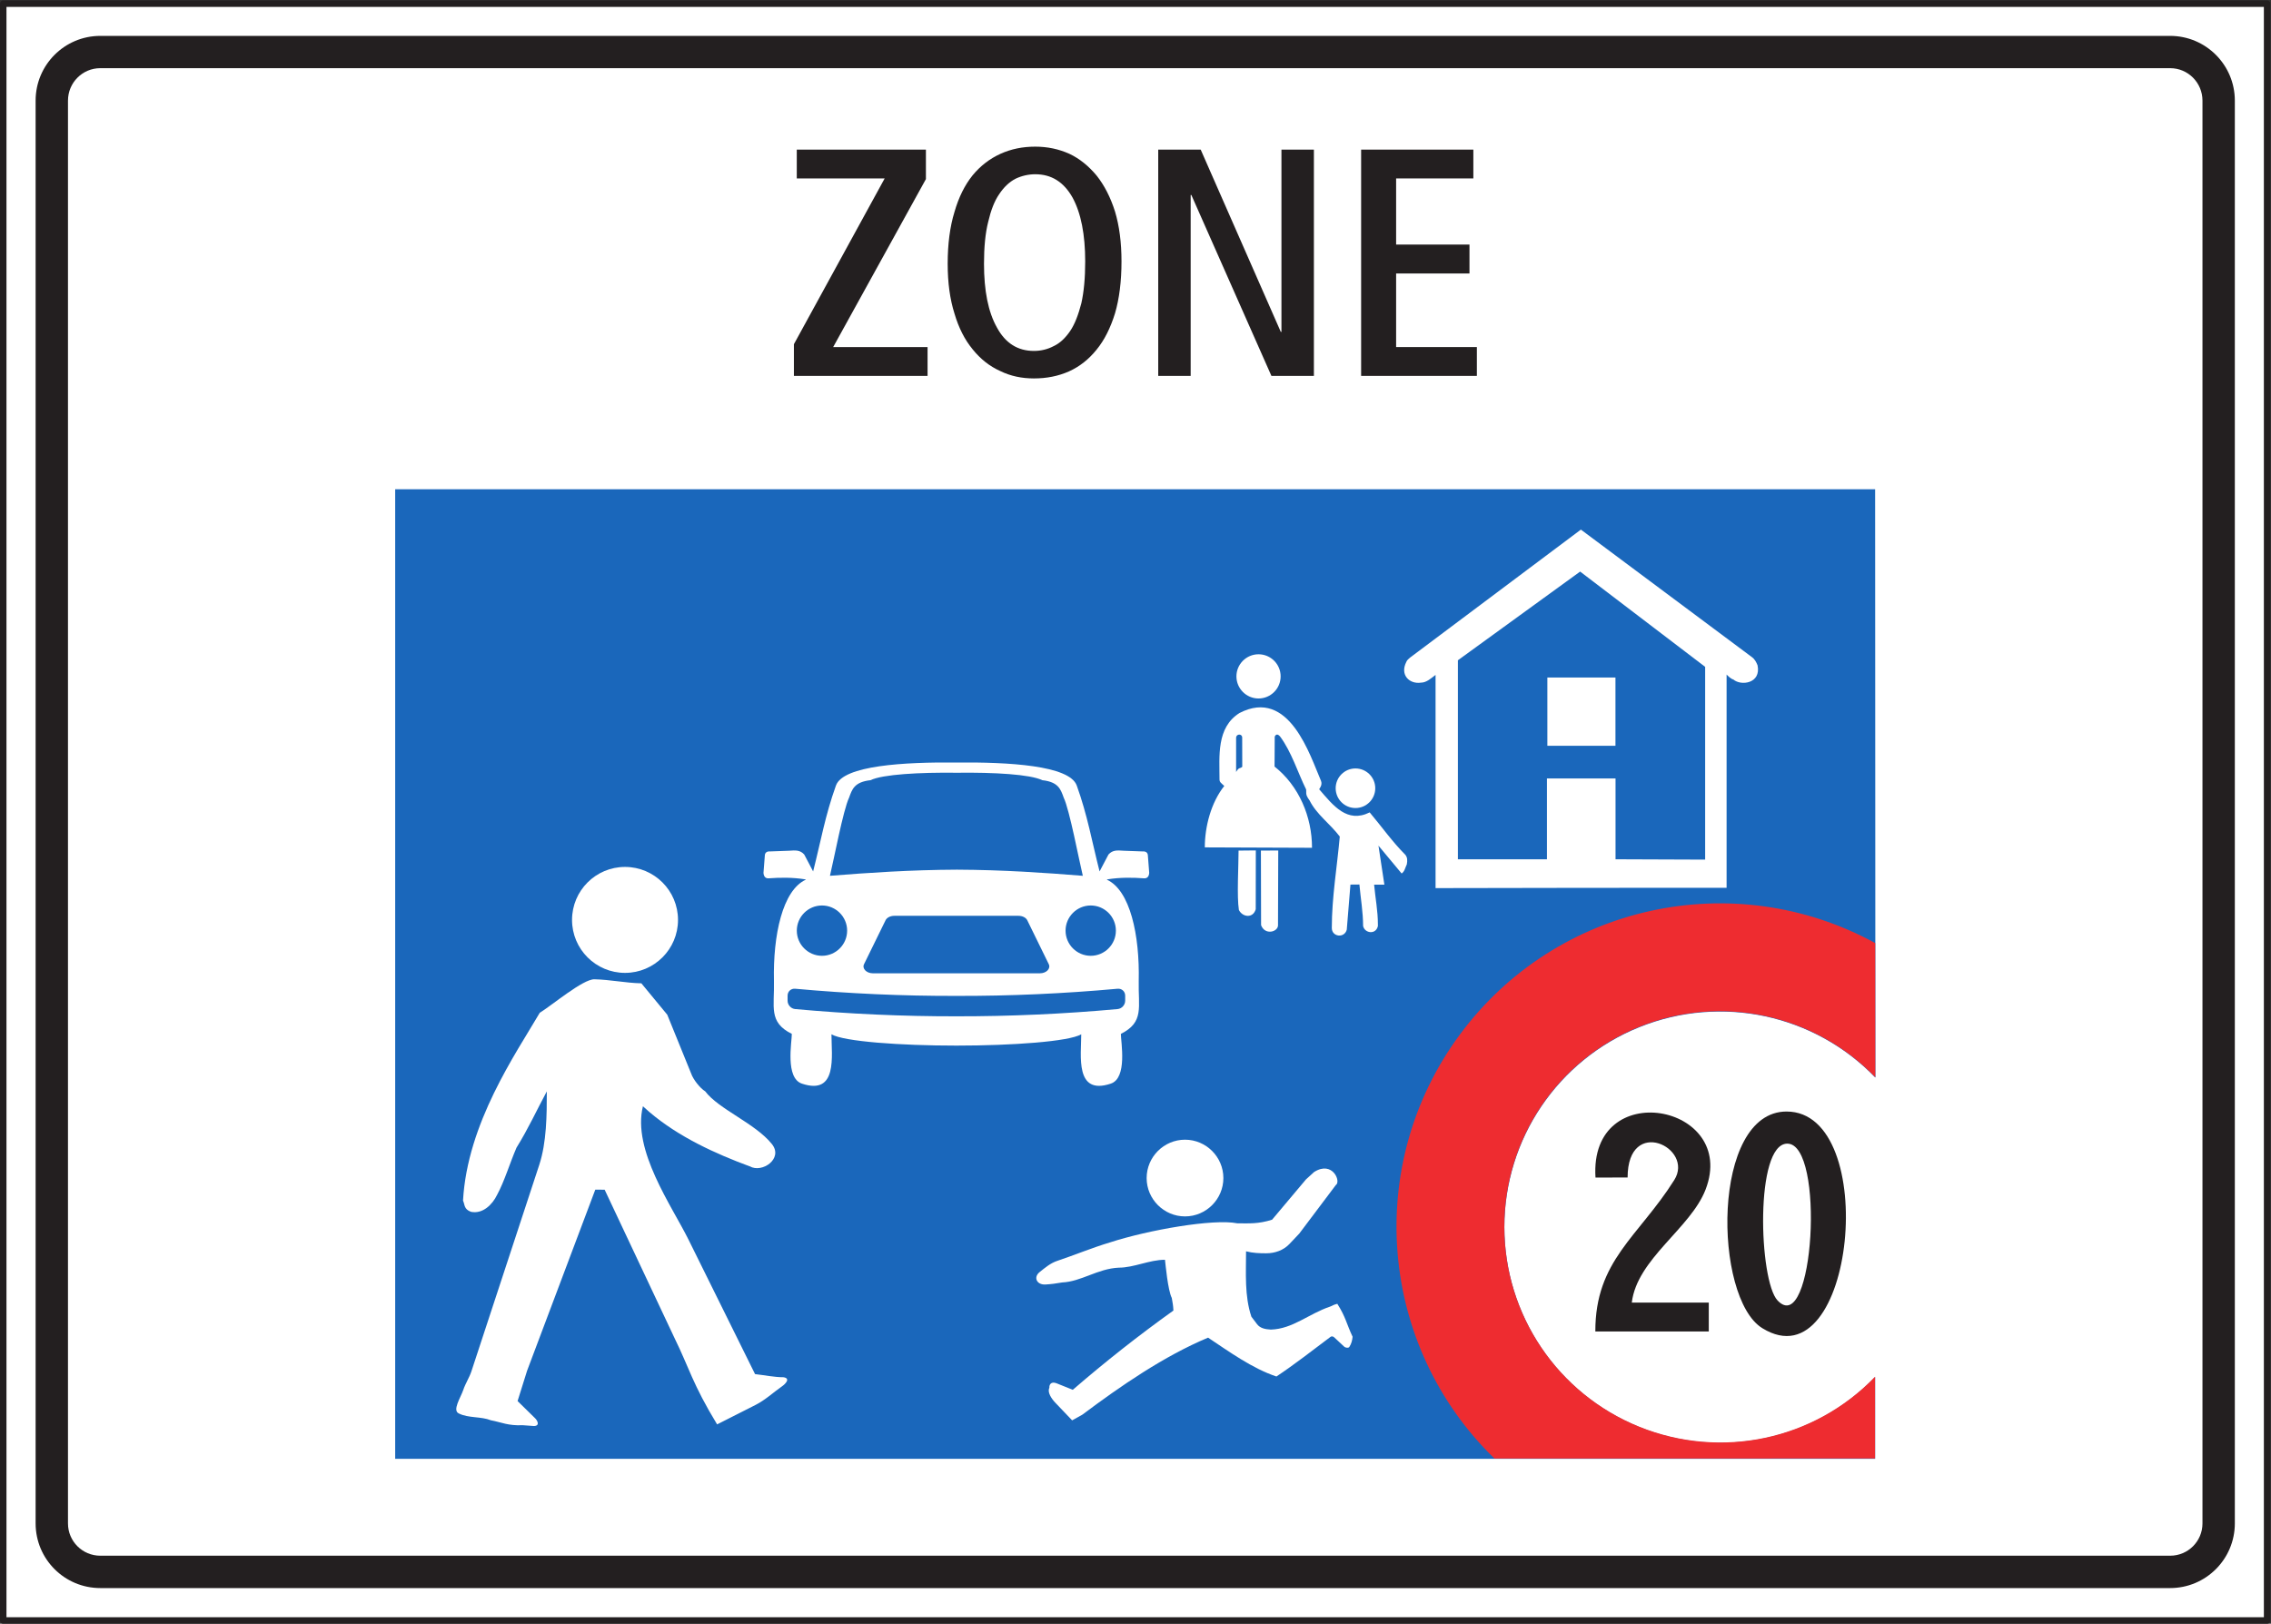 <?xml version="1.0" encoding="UTF-8" standalone="no"?>
<svg
   xmlns:dc="http://purl.org/dc/elements/1.1/"
   xmlns:cc="http://creativecommons.org/ns#"
   xmlns:rdf="http://www.w3.org/1999/02/22-rdf-syntax-ns#"
   xmlns:svg="http://www.w3.org/2000/svg"
   xmlns="http://www.w3.org/2000/svg"
   viewBox="0 0 132.667 94.867"
   height="94.867"
   width="132.667"
   xml:space="preserve"
   id="svg2"
   version="1.1"><rect x="0" y="0" width="132.667" height="94.867" fill="#333333" stroke="none"/><defs
     id="defs6" /><g
     transform="matrix(1.333,0,0,-1.333,0,94.867)"
     id="g10"><g
       transform="scale(0.1)"
       id="g12"><path
         id="path14"
         style="fill:#ffffff;fill-opacity:1;fill-rule:nonzero;stroke:none"
         d="m 1.418,1.418 h 992.125 v 708.656 H 1.418 Z" /><path
         id="path16"
         style="fill:none;stroke:#231f20;stroke-width:2.835;stroke-linecap:butt;stroke-linejoin:round;stroke-miterlimit:4;stroke-dasharray:none;stroke-opacity:1"
         d="m 1.418,1.418 h 992.125 v 708.656 H 1.418 Z" /><path
         id="path18"
         style="fill:#231f20;fill-opacity:1;fill-rule:nonzero;stroke:none"
         d="m 43.98,695.953 c -15.695,0 -28.371,-12.711 -28.371,-28.371 V 43.988 c 0,-15.691 12.676,-28.363 28.371,-28.363 H 951.035 v 0 c 15.66,0 28.367,12.672 28.367,28.363 V 667.582 c 0,15.66 -12.707,28.371 -28.367,28.371 H 43.98 v 0" /><path
         id="path20"
         style="fill:#ffffff;fill-opacity:1;fill-rule:nonzero;stroke:none"
         d="m 43.945,681.801 c -7.812,0 -14.152,-6.371 -14.152,-14.219 V 43.953 c 0,-7.809 6.34,-14.145 14.152,-14.145 H 951.074 v 0 c 7.809,0 14.145,6.336 14.145,14.145 V 667.582 c 0,7.848 -6.336,14.219 -14.145,14.219 H 43.945 v 0" /><path
         id="path22"
         style="fill:#1a67bb;fill-opacity:1;fill-rule:nonzero;stroke:none"
         d="M 821.758,108.105 V 72.285 H 173.184 V 497.23 h 648.574 l 0.113,-257.867 v 0 c -26.75,27.754 -67.648,36.504 -103.394,22.106 -35.786,-14.403 -59.184,-49.106 -59.184,-87.625 0,-38.555 23.398,-73.223 59.184,-87.66 35.746,-14.402 76.531,-5.867 103.281,21.921 v 0" /><path
         id="path24"
         style="fill:#ffffff;fill-opacity:1;fill-rule:nonzero;stroke:none"
         d="m 594.023,374.867 c 4.79,0 8.676,-3.887 8.676,-8.676 0,-4.789 -3.886,-8.675 -8.676,-8.675 -4.785,0 -8.675,3.886 -8.675,8.675 0,4.789 3.89,8.676 8.675,8.676 v 0" /><path
         id="path26"
         style="fill:#ffffff;fill-opacity:1;fill-rule:nonzero;stroke:none"
         d="m 419.129,253.391 c 24.539,0 49.309,1.781 54.719,4.953 0,-9.336 -2.844,-26.891 12.929,-21.629 7.403,2.445 4.442,18.187 4.442,21.812 10.332,5.164 7.554,11.692 7.824,23.266 0.453,19.879 -3.715,39.727 -14.02,44.352 v 0 l 0.332,0.117 v 0 c 5.469,0.906 11.153,0.816 15.989,0.453 1.203,-0.09 2.172,0.547 2.293,2.387 v 0 l -0.574,7.461 v 0 c 0,1.511 -1.055,2.027 -2.239,1.933 v 0 l -8.367,0.305 v 0 c -2.867,0.215 -4.863,0.359 -6.676,-1.66 v 0 l -3.898,-7.407 v 0 c -3.383,13.262 -5.258,24.446 -10,37.649 -3.172,8.851 -30.09,10.305 -52.754,10.09 -22.656,0.215 -49.602,-1.239 -52.777,-10.09 -4.743,-13.203 -6.618,-24.387 -10,-37.649 v 0 l -3.895,7.407 v 0 c -1.812,2.019 -3.809,1.875 -6.68,1.66 v 0 l -8.371,-0.305 v 0 c -1.176,0.094 -2.23,-0.422 -2.23,-1.933 v 0 l -0.578,-7.461 v 0 c 0.125,-1.84 1.09,-2.477 2.297,-2.387 4.832,0.363 10.511,0.453 15.98,-0.453 v 0 l 0.332,-0.117 v 0 c -10.297,-4.625 -14.469,-24.473 -14.019,-44.352 0.273,-11.574 -2.504,-18.102 7.828,-23.266 0,-3.625 -2.957,-19.367 4.445,-21.812 15.766,-5.262 12.93,12.293 12.93,21.629 5.402,-3.172 30.207,-4.953 54.738,-4.953 v 0" /><path
         id="path28"
         style="fill:#ffffff;fill-opacity:1;fill-rule:nonzero;stroke:none"
         d="m 273.91,331.703 c 12.817,0 23.223,-10.402 23.223,-23.223 0,-12.812 -10.406,-23.214 -23.223,-23.214 -12.816,0 -23.219,10.402 -23.219,23.214 0,12.821 10.403,23.223 23.219,23.223 v 0" /><path
         id="path30"
         style="fill:#ffffff;fill-opacity:1;fill-rule:nonzero;stroke:none"
         d="m 551.543,424.91 c 5.34,0 9.687,-4.347 9.687,-9.683 0,-5.344 -4.347,-9.692 -9.687,-9.692 -5.336,0 -9.688,4.348 -9.688,9.692 0,5.336 4.352,9.683 9.688,9.683 v 0" /><path
         id="path32"
         style="fill:#ffffff;fill-opacity:1;fill-rule:nonzero;stroke:none"
         d="m 519.324,212.148 c 9.25,0 16.813,-7.562 16.813,-16.812 0,-9.25 -7.563,-16.809 -16.813,-16.809 -9.25,0 -16.816,7.559 -16.816,16.809 0,9.25 7.566,16.812 16.816,16.812 v 0" /><path
         id="path34"
         style="fill:#ffffff;fill-opacity:1;fill-rule:nonzero;stroke:none"
         d="m 239.637,233.316 c -4.75,-8.82 -7.918,-15.988 -13.282,-24.66 -2.988,-6.914 -5.218,-14.578 -8.496,-20.664 -2.121,-4.394 -6.371,-8.496 -11.449,-7.457 -3.203,1.195 -2.625,3.102 -3.492,4.899 1.871,33.914 23.004,64.222 33.625,82.336 5.328,3.277 18.973,14.793 23.941,14.687 6.946,-0.148 13.641,-1.621 20.59,-1.766 v 0 l 11.344,-13.753 10.473,-25.778 v 0 c 0.863,-2.551 3.89,-6.437 6.156,-7.808 5.902,-7.848 21.957,-14.039 29.234,-23.114 5.145,-6.406 -4.355,-12.883 -9.687,-9.754 h -0.071 v 0 c -15.011,5.543 -31.066,12.852 -43.886,23.758 -0.969,0.832 -1.907,1.696 -2.879,2.559 -4.785,-19.188 12.676,-43.703 19.945,-58.395 9.723,-19.656 19.477,-39.347 29.195,-59.004 4.032,-0.433 8.387,-1.367 12.457,-1.367 3.348,-0.508 0.649,-3.094 -0.613,-3.957 -3.887,-2.738 -7.375,-6.016 -11.625,-8.176 v 0 l -16.851,-8.531 v 0 c -10.727,17.606 -12.383,25.09 -18.575,37.656 -10.261,21.746 -20.48,43.453 -30.707,65.2 v 0 l -4.105,0.031 -29.879,-79.344 -4.176,-13.316 7.668,-7.524 v 0 c 0.938,-0.902 2.34,-3.316 -0.469,-3.422 v 0 l -4.964,0.359 v 0 c -6.414,-0.289 -9.329,1.293 -13.938,2.16 -4.281,1.726 -9.824,0.902 -13.965,2.953 -3.133,1.293 0.758,7.019 1.871,10.363 0.938,2.809 2.625,5.328 3.563,8.137 9.902,30.172 19.836,60.336 29.738,90.508 3.238,9.863 3.309,21.851 3.309,32.183 v 0" /><path
         id="path36"
         style="fill:#ffffff;fill-opacity:1;fill-rule:nonzero;stroke:none"
         d="m 546.074,163.223 c 0,-9.575 -0.722,-19.512 2.34,-28.657 v 0 l 2.481,-3.277 v 0 c 1.332,-1.762 3.496,-2.23 6.046,-2.371 9.618,0.285 16.524,6.906 25.957,10.074 1.082,0.363 1.227,0.758 3.172,1.227 3.672,-5.762 4.028,-8.75 6.692,-14.438 -0.141,-1.547 -0.5,-3.023 -1.399,-4.422 -0.289,-0.578 -1.66,-0.507 -2.304,0.106 v 0 l -4.289,3.996 v 0 c -0.43,0.434 -1.114,0.684 -1.657,0.285 -7.812,-5.867 -15.586,-11.953 -23.722,-17.387 -10.508,3.493 -20.774,10.911 -29.953,17.028 -19.297,-8.063 -38.407,-21.242 -55.114,-33.766 v 0 l -4.465,-2.484 -7.379,7.738 v 0 c -1.515,1.582 -3.636,4.535 -2.593,6.52 -0.141,1.472 0.832,2.914 3.168,1.976 v 0 l 7.09,-2.844 v 0 c 14.332,12.383 28.765,23.762 44.101,34.739 -0.105,2.414 -0.394,3.562 -0.715,5.507 -1.769,3.567 -2.742,14.868 -2.988,16.743 -6.844,0 -13.574,-3.457 -20.27,-3.457 -9.253,-0.434 -16.418,-6.118 -24.804,-6.481 -2.668,-0.469 -4.824,-0.754 -7.239,-0.894 -3.886,-0.254 -5.472,3.164 -2.625,5.433 2.372,1.91 4.75,3.918 7.665,4.899 7.742,2.586 15.191,5.718 23.113,8.093 16.957,5.508 45.433,10.481 55.871,8.387 5.113,0 9.109,-0.355 15.23,1.59 v 0 l 14.868,17.676 3.601,3.273 h 0.031 v 0 c 7.996,5.039 11.883,-4.285 9.403,-5.793 v 0 L 569.398,171 l -4.32,-4.574 v 0 c -2.629,-2.77 -6.371,-4.067 -10.152,-4.067 -3.055,0 -5.867,0.106 -8.852,0.864 v 0" /><path
         id="path38"
         style="fill:#ffffff;fill-opacity:1;fill-rule:nonzero;stroke:none"
         d="m 550.355,338.941 c 0,-8.605 -0.035,-17.171 -0.035,-25.777 -1.222,-4.176 -5.832,-3.457 -7.382,-0.328 -0.938,5.801 -0.141,19.406 -0.141,26.031 v 0 l 7.558,0.074 v 0" /><path
         id="path40"
         style="fill:#ffffff;fill-opacity:1;fill-rule:nonzero;stroke:none"
         d="m 560.184,338.902 c 0,-10.941 -0.106,-21.925 -0.106,-32.867 -0.113,-2.844 -5.726,-4.39 -7.418,0.149 0,10.902 -0.074,21.777 -0.074,32.683 v 0 l 7.598,0.035 v 0" /><path
         id="path42"
         style="fill:#ffffff;fill-opacity:1;fill-rule:nonzero;stroke:none"
         d="m 604.102,341.027 10.156,-12.203 v 0 c 1.367,0.938 1.547,2.594 2.265,3.992 0.321,1.731 0.29,3.028 -0.648,4.215 -5.723,5.723 -10.402,12.383 -15.621,18.574 -9.867,-4.89 -15.914,2.922 -22.145,10.157 0.18,0.285 1.547,1.941 0.797,3.707 -4.789,10.98 -13.898,40.965 -35.715,29.695 -10.148,-6.371 -8.75,-18.894 -8.75,-29.121 0.036,-1.184 0.614,-1.473 2.09,-2.848 -5.793,-7.269 -8.535,-17.816 -8.535,-26.922 v 0 l 46.984,-0.179 v 0 c 0,13.605 -5.722,27.14 -16.417,35.597 v 0 l 0.074,13.141 v 0 c 0.754,1.516 1.656,0.758 2.265,0.148 5.078,-6.734 7.922,-16.128 11.485,-23.292 0.254,-1.477 -0.574,-2.016 1.515,-4.825 3.094,-6.191 8.852,-10.082 13.246,-15.84 -1.187,-13.359 -3.492,-26.64 -3.492,-40.066 0,-3.961 5.543,-4.609 6.555,-0.758 v 0 l 1.613,19.766 3.926,0.035 v 0 c 0.543,-6.051 1.621,-12.098 1.621,-18.18 0.684,-3.242 5.617,-3.925 6.481,-0.039 v 0.797 c 0,5.828 -1.118,11.551 -1.657,17.348 h 4.5 l -2.593,17.101 v 0" /><path
         id="path44"
         style="fill:#ffffff;fill-opacity:1;fill-rule:nonzero;stroke:none"
         d="m 756.668,416.016 v -93.457 c -42.512,0 -85.027,-0.036 -127.543,-0.141 v 93.449 c -1.766,-1.324 -3.926,-3.383 -6.336,-3.383 -5.113,-0.789 -9.394,3.383 -6.48,9.075 0.214,0.683 1.113,1.476 1.656,1.91 24.945,18.683 49.894,37.398 74.844,56.086 25.019,-18.649 50.004,-37.293 75.023,-55.942 1.188,-0.863 1.91,-2.269 2.41,-3.562 1.621,-7.961 -7.234,-9.113 -10.617,-6.192 -1.008,0.246 -2.234,1.434 -2.957,2.157 v 0" /><path
         id="path46"
         style="fill:#1a67bb;fill-opacity:1;fill-rule:nonzero;stroke:none"
         d="m 419.117,266.23 c -23.543,-0.031 -47.078,1.032 -70.613,3.172 -1.84,0.153 -3.348,1.786 -3.348,3.661 v 2.207 c 0,1.871 1.508,3.23 3.348,3.046 23.535,-2.144 47.105,-3.199 70.641,-3.14 23.535,-0.059 47.07,0.996 70.605,3.14 1.84,0.184 3.355,-1.175 3.355,-3.046 v -2.207 c 0,-1.875 -1.515,-3.508 -3.355,-3.661 -23.535,-2.14 -47.098,-3.203 -70.633,-3.172 v 0" /><path
         id="path48"
         style="fill:#1a67bb;fill-opacity:1;fill-rule:nonzero;stroke:none"
         d="m 419.125,285.082 h -36.586 v 0 c -2.836,0 -4.836,2.086 -3.867,4.02 v 0 l 9.398,19.183 v 0 c 0.571,1.211 2.145,1.992 3.864,1.992 h 54.414 v 0 c 1.722,0 3.297,-0.781 3.867,-1.992 v 0 l 9.394,-19.183 v 0 c 0.965,-1.934 -1.023,-4.02 -3.867,-4.02 h -36.617 v 0" /><path
         id="path50"
         style="fill:#1a67bb;fill-opacity:1;fill-rule:nonzero;stroke:none"
         d="m 478.008,314.805 c 6.074,0 11.023,-4.95 11.023,-11.028 0,-6.074 -4.949,-11.027 -11.023,-11.027 -6.074,0 -11.031,4.953 -11.031,11.027 0,6.078 4.957,11.028 11.031,11.028 v 0" /><path
         id="path52"
         style="fill:#1a67bb;fill-opacity:1;fill-rule:nonzero;stroke:none"
         d="m 360.23,314.805 c -6.074,0 -11.031,-4.95 -11.031,-11.028 0,-6.074 4.957,-11.027 11.031,-11.027 6.067,0 11.024,4.953 11.024,11.027 0,6.078 -4.957,11.028 -11.024,11.028 v 0" /><path
         id="path54"
         style="fill:#1a67bb;fill-opacity:1;fill-rule:nonzero;stroke:none"
         d="m 419.371,330.504 c 20.547,-0.09 38.43,-1.359 55.168,-2.688 -1.629,6.676 -5.801,28.856 -8.367,34.231 -1.328,3.621 -2.266,6.891 -9.395,7.676 -5.316,2.566 -21.031,3.468 -37.406,3.261 -16.375,0.207 -32.57,-0.695 -37.887,-3.261 -7.129,-0.785 -8.066,-4.055 -9.394,-7.676 -2.57,-5.375 -6.738,-27.555 -8.371,-34.231 16.742,1.329 35.109,2.598 55.652,2.688 v 0" /><path
         id="path56"
         style="fill:#1a67bb;fill-opacity:1;fill-rule:nonzero;stroke:none"
         d="m 747.273,334.906 -39.277,0.149 v 35.418 h -30.058 v -35.418 h -39.024 v 87.226 l 53.57,38.875 54.789,-41.758 v -84.492" /><path
         id="path58"
         style="fill:#1a67bb;fill-opacity:1;fill-rule:nonzero;stroke:none"
         d="m 541.715,373.32 c 0,5.039 0,10.078 0,15.118 0.144,1.66 2.664,1.73 2.664,-0.036 0,-4.281 0.035,-8.531 0.035,-12.816 -1.187,-1.008 -1.293,0.074 -2.699,-2.266 v 0" /><path
         id="path60"
         style="fill:#231f20;fill-opacity:1;fill-rule:nonzero;stroke:none"
         d="m 715.125,140.762 h 33.738 v -12.676 h -49.718 v 0 c -0.075,31.144 18.898,41.477 34.593,66.387 8.926,14.183 -20.449,28.257 -20.449,1.113 v 0 l -14.074,-0.035 v 0 c -2.879,44.531 62.715,32.293 48.242,-5.258 -6.59,-17.059 -30.027,-30.348 -32.332,-49.531 v 0" /><path
         id="path62"
         style="fill:#231f20;fill-opacity:1;fill-rule:nonzero;stroke:none"
         d="m 782.953,224.496 c 41.438,0 29.985,-119.988 -10.617,-94.969 -21.496,13.211 -22.5,94.969 10.617,94.969 v 0" /><path
         id="path64"
         style="fill:#ee2c30;fill-opacity:1;fill-rule:nonzero;stroke:none"
         d="m 821.797,298.328 0.035,-58.82 v 0 c -26.75,27.758 -67.644,36.504 -103.394,22.101 -35.782,-14.398 -59.18,-49.105 -59.18,-87.621 0,-38.558 23.398,-73.226 59.18,-87.66 35.75,-14.398 76.539,-5.867 103.285,21.926 V 72.434 L 654.938,72.398 v 0 C 604.102,121.82 597.621,201.199 639.746,258.191 c 42.117,57.024 119.879,74.164 182.051,40.137 v 0" /><path
         id="path66"
         style="fill:#ffffff;fill-opacity:1;fill-rule:nonzero;stroke:none"
         d="m 678.121,384.805 h 29.844 v 29.918 H 678.121 Z" /><path
         id="path68"
         style="fill:#ffffff;fill-opacity:1;fill-rule:nonzero;stroke:none"
         d="m 783.277,210.422 c 16.703,0 11.625,-85.574 -4.285,-68.727 -8.172,8.641 -10.043,68.727 4.285,68.727 v 0" /><path
         id="path70"
         style="fill:#231f20;fill-opacity:1;fill-rule:nonzero;stroke:none"
         d="m 347.926,546.926 v 13.894 l 39.777,72.653 h -38.519 v 12.632 h 56.593 v -12.921 l -40.64,-73.621 H 406.5 v -12.637 h -58.574" /><path
         id="path72"
         style="fill:#231f20;fill-opacity:1;fill-rule:nonzero;stroke:none"
         d="m 426.266,558.555 c 3.418,-4.246 7.375,-7.383 12.093,-9.508 4.536,-2.231 9.5,-3.234 14.762,-3.234 5.539,0 10.652,1.003 15.371,3.093 4.676,2.125 8.637,5.254 12.059,9.5 3.418,4.145 6.117,9.543 8.101,15.949 1.871,6.372 2.84,14.043 2.84,22.719 v 0 c 0,8.391 -0.969,15.66 -2.84,21.887 -1.984,6.266 -4.683,11.523 -8.101,15.805 -3.422,4.105 -7.383,7.379 -11.918,9.504 -4.719,2.121 -9.684,3.132 -14.938,3.132 -5.547,0 -10.511,-1.011 -15.23,-3.132 -4.68,-2.125 -8.781,-5.254 -12.199,-9.399 -3.426,-4.246 -6.125,-9.644 -7.961,-16.055 -1.977,-6.371 -2.989,-14.074 -2.989,-22.711 0,-8.39 1.012,-15.664 2.989,-21.89 1.836,-6.266 4.535,-11.52 7.961,-15.66 v 0" /><path
         id="path74"
         style="fill:#231f20;fill-opacity:1;fill-rule:nonzero;stroke:none"
         d="m 507.586,546.926 h 14.219 v 79.308 h 0.289 l 35.097,-79.308 h 18.614 v 99.179 h -14.219 v -79.882 h -0.289 l -35.102,79.882 h -18.609 v -99.179" /><path
         id="path76"
         style="fill:#231f20;fill-opacity:1;fill-rule:nonzero;stroke:none"
         d="m 596.504,546.926 h 50.726 v 12.637 h -35.39 v 32.253 h 32.148 v 12.672 H 611.84 v 28.985 h 33.844 v 12.632 h -49.18 v -99.179" /><path
         id="path78"
         style="fill:#ffffff;fill-opacity:1;fill-rule:nonzero;stroke:none"
         d="m 436.918,568.098 v 0 c 3.707,-6.844 9.105,-10.227 16.203,-10.227 2.988,0 5.977,0.684 8.672,2.125 2.699,1.258 5.109,3.524 7.234,6.66 2.016,2.989 3.567,7.121 4.864,12.094 1.113,4.965 1.691,11.09 1.691,18.324 v 0 c 0,11.809 -1.836,21.203 -5.543,28.008 -3.851,6.844 -9.254,10.227 -16.344,10.227 -2.988,0 -5.976,-0.684 -8.675,-1.985 -2.7,-1.398 -5.114,-3.707 -7.094,-6.691 -2.16,-3.098 -3.707,-7.238 -4.86,-12.207 -1.261,-4.969 -1.836,-11.086 -1.836,-18.321 0,-11.812 1.836,-21.207 5.688,-28.007" /></g></g></svg>
